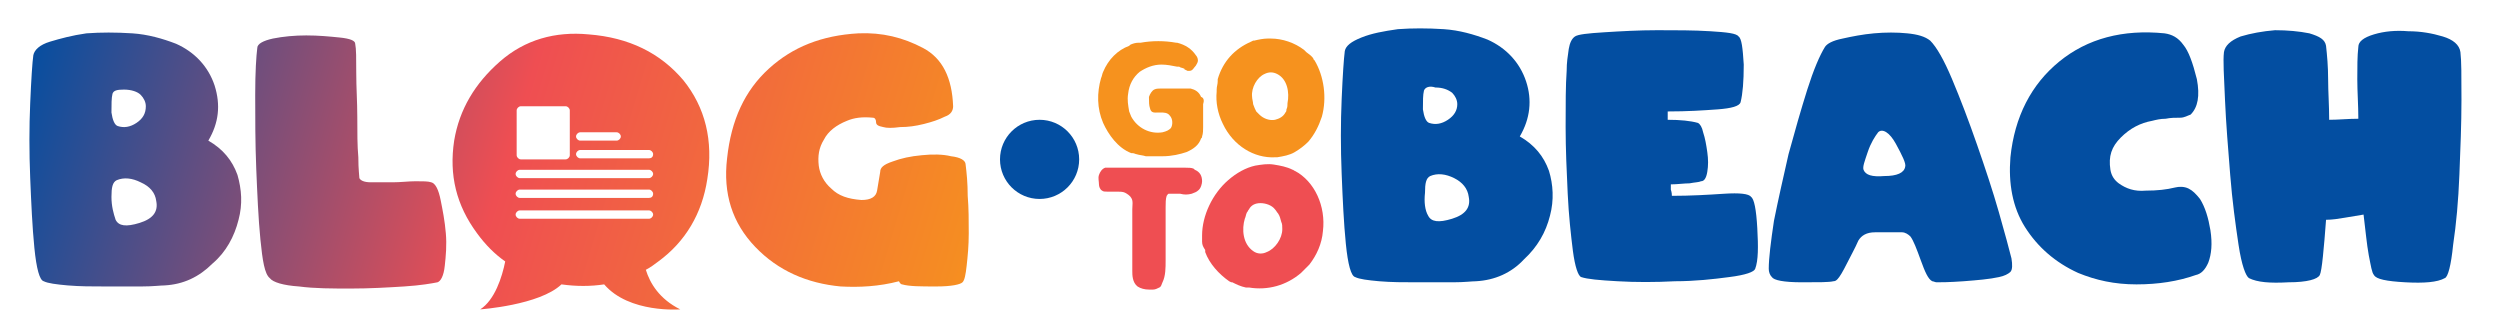 <?xml version="1.0" encoding="utf-8"?>
<!-- Generator: Adobe Illustrator 26.2.1, SVG Export Plug-In . SVG Version: 6.00 Build 0)  -->
<svg version="1.1" id="Layer_1" xmlns="http://www.w3.org/2000/svg" xmlns:xlink="http://www.w3.org/1999/xlink" x="0px" y="0px"
	 viewBox="0 0 240 31.7" style="enable-background:new 0 0 240 31.7;" xml:space="preserve">
<style type="text/css">
	.st0{fill:#034EA1;}
	.st1{fill:#F6921E;}
	.st2{fill:#EF4E52;}
	.st3{fill:url(#SVGID_1_);}
	.st4{fill:url(#SVGID_00000000916054284557031840000012694072053808079278_);}
	.st5{fill:url(#SVGID_00000055698765776604624850000003538691675557365641_);}
	.st6{fill:url(#SVGID_00000171686277367738314330000006936343548885079714_);}
</style>
<g>
	<g>
		<g>
			<path class="st0" d="M141.7,27c-0.4,0-1.1,0.1-2.2,0.1c-1.1,0-2.3,0-3.5,0c-1.3,0-2.4,0-3.6-0.1c-1.1-0.1-1.9-0.2-2.3-0.4
				c-0.4-0.1-0.7-1.2-0.9-3.2c-0.2-2-0.3-4.2-0.4-6.7c-0.1-2.5-0.1-4.9,0-7.2c0.1-2.3,0.2-3.8,0.3-4.6c0.1-0.5,0.6-0.9,1.6-1.3
				c1-0.4,2.1-0.6,3.5-0.8c1.4-0.1,2.8-0.1,4.4,0c1.5,0.1,2.9,0.5,4.2,1c1.8,0.8,3.1,2.2,3.7,4s0.4,3.6-0.6,5.3l0,0
				c1.4,0.8,2.3,1.9,2.8,3.3c0.4,1.3,0.5,2.8,0.1,4.3c-0.4,1.6-1.2,3-2.5,4.2C145.1,26.2,143.5,26.9,141.7,27z M136.7,8.7
				c-0.1,0.4-0.1,1-0.1,1.8c0.1,0.7,0.3,1.2,0.6,1.3c0.6,0.2,1.2,0.1,1.8-0.3s0.9-0.9,0.9-1.5c0-0.4-0.2-0.8-0.5-1.1
				c-0.4-0.3-0.9-0.5-1.6-0.5C137.2,8.2,136.8,8.4,136.7,8.7z M137.1,20.7c0.3,0.6,1,0.7,2.3,0.3c1.3-0.4,1.8-1.1,1.6-2.1
				c-0.1-0.8-0.6-1.4-1.4-1.8c-0.8-0.4-1.6-0.5-2.3-0.2c-0.4,0.2-0.5,0.7-0.5,1.6C136.7,19.4,136.8,20.2,137.1,20.7z"/>
			<path class="st0" d="M160.5,18.8c1.8,0,3.5-0.1,5-0.2c1.5-0.1,2.4,0,2.6,0.3c0.3,0.2,0.5,1.2,0.6,3c0.1,1.8,0.1,3.1-0.2,3.9
				c-0.1,0.3-0.9,0.6-2.5,0.8c-1.5,0.2-3.3,0.4-5.2,0.4c-1.9,0.1-3.8,0.1-5.5,0c-1.8-0.1-2.9-0.2-3.5-0.4c-0.3-0.1-0.6-1-0.8-2.5
				c-0.2-1.6-0.4-3.4-0.5-5.5s-0.2-4.3-0.2-6.4c0-2.2,0-4,0.1-5.4c0-0.8,0.1-1.4,0.2-2.1c0.1-0.6,0.3-1,0.6-1.2
				c0.3-0.2,1.2-0.3,2.8-0.4c1.6-0.1,3.3-0.2,5.1-0.2c1.8,0,3.5,0,5.1,0.1c1.6,0.1,2.5,0.2,2.7,0.5c0.3,0.2,0.4,1.1,0.5,2.7
				c0,1.6-0.1,2.8-0.3,3.6c-0.1,0.4-0.9,0.6-2.2,0.7c-1.4,0.1-2.9,0.2-4.8,0.2c0,0.1,0,0.3,0,0.4c0,0.2,0,0.3,0,0.4
				c1.2,0,2.2,0.1,2.9,0.3c0.2,0.1,0.4,0.4,0.5,0.9c0.2,0.6,0.3,1.2,0.4,1.9c0.1,0.7,0.1,1.3,0,1.9c-0.1,0.6-0.3,0.9-0.6,0.9
				c-0.2,0.1-0.6,0.1-1.1,0.2c-0.5,0-1.2,0.1-1.8,0.1c0,0.1,0,0.3,0,0.5C160.5,18.5,160.5,18.7,160.5,18.8z"/>
			<path class="st0" d="M170.1,26.6c-0.2-0.2-0.3-0.5-0.3-0.8c0-1,0.2-2.6,0.5-4.6c0.4-2,0.9-4.2,1.4-6.4c0.6-2.2,1.2-4.3,1.8-6.2
				c0.6-1.9,1.2-3.3,1.7-4.1c0.2-0.3,0.7-0.6,1.7-0.8c0.9-0.2,1.9-0.4,3-0.5c1.1-0.1,2.2-0.1,3.2,0c1,0.1,1.7,0.3,2.2,0.7
				c0.6,0.6,1.3,1.8,2.1,3.7c0.8,1.9,1.6,4,2.4,6.3c0.8,2.3,1.5,4.4,2.1,6.5c0.6,2.1,1,3.6,1.2,4.4c0.1,0.6,0.1,1.1-0.1,1.3
				c-0.2,0.2-0.6,0.4-1.1,0.5c-0.9,0.2-2.1,0.3-3.4,0.4c-1.4,0.1-2.2,0.1-2.6,0.1c-0.1,0-0.3-0.1-0.4-0.1c-0.4-0.2-0.7-0.9-1.1-2
				c-0.4-1.1-0.7-1.9-1-2.3c-0.2-0.2-0.5-0.4-0.8-0.4l-2.6,0c-0.8,0-1.3,0.3-1.6,0.8c-0.3,0.7-0.7,1.4-1.1,2.2
				c-0.4,0.8-0.7,1.3-0.9,1.5c-0.1,0.1-0.2,0.2-0.4,0.2c-0.4,0.1-1.4,0.1-3,0.1C171.2,27.1,170.3,26.9,170.1,26.6z M180.3,12.7
				c-0.3,0.4-0.7,1-1,1.9c-0.3,0.9-0.5,1.4-0.4,1.7c0.2,0.5,0.8,0.7,2,0.6c1.2,0,1.9-0.3,2-0.9c0.1-0.3-0.3-1.1-0.9-2.2
				S180.7,12.3,180.3,12.7z"/>
			<path class="st0" d="M209.3,11.3c-0.5,0-0.9,0-1.4,0.1c-0.5,0-0.9,0.1-1.3,0.2c-1.1,0.2-2.1,0.7-3,1.6s-1.2,1.8-1,3.1
				c0.1,0.6,0.4,1,0.8,1.3c0.7,0.5,1.5,0.8,2.6,0.7c1.1,0,2-0.1,2.8-0.3c0.4-0.1,0.9-0.1,1.3,0.1c0.4,0.2,0.7,0.5,1.1,1
				c0.5,0.8,0.8,1.8,1,3c0.2,1.3,0.1,2.3-0.2,3.1c-0.3,0.7-0.7,1.1-1.2,1.2c-1.7,0.6-3.6,0.9-5.7,0.9c-2.1,0-3.9-0.4-5.6-1.1
				c-2.2-1-3.9-2.5-5.1-4.4c-1.2-1.9-1.6-4.2-1.4-6.7c0.4-3.9,2-7,4.7-9.2c2.7-2.2,6.1-3.1,10.1-2.7c0.7,0.1,1.3,0.4,1.8,1.1
				c0.5,0.6,0.9,1.7,1.3,3.3c0.3,1.6,0.1,2.7-0.6,3.4C210,11.1,209.7,11.3,209.3,11.3z"/>
			<path class="st0" d="M222.7,26.4c-0.2,0.4-1.2,0.7-3,0.7c-1.8,0.1-3,0-3.8-0.4c-0.3-0.2-0.7-1.2-1-3.2c-0.3-2-0.6-4.2-0.8-6.7
				c-0.2-2.5-0.4-4.9-0.5-7.2s-0.2-3.8-0.1-4.6c0.1-0.6,0.6-1.1,1.6-1.5c1-0.3,2.1-0.5,3.3-0.6c1.2,0,2.3,0.1,3.3,0.3
				c1,0.3,1.5,0.6,1.6,1.2c0.1,0.9,0.2,2,0.2,3.2s0.1,2.5,0.1,3.9c0.9,0,1.8-0.1,2.8-0.1c0-1.3-0.1-2.6-0.1-3.8c0-1.2,0-2.2,0.1-3.1
				c0-0.5,0.5-0.9,1.5-1.2c1-0.3,2.1-0.4,3.3-0.3c1.2,0,2.3,0.2,3.3,0.5c1,0.3,1.6,0.8,1.7,1.5c0.1,0.8,0.1,2.3,0.1,4.6
				c0,2.3-0.1,4.7-0.2,7.2c-0.1,2.5-0.3,4.7-0.6,6.7c-0.2,2-0.5,3.1-0.8,3.2c-0.7,0.4-2,0.5-3.8,0.4c-1.8-0.1-2.8-0.3-3-0.7
				c-0.2-0.2-0.3-0.9-0.5-1.9c-0.2-1.1-0.3-2.3-0.5-3.9c-0.6,0.1-1.2,0.2-1.8,0.3c-0.6,0.1-1.2,0.2-1.8,0.2
				c-0.1,1.4-0.2,2.5-0.3,3.5C222.9,25.6,222.8,26.2,222.7,26.4z"/>
		</g>
		<g>
			<path class="st1" d="M115.5,10l0,0.1c0,0.1,0,0.2,0,0.3l0,1.6l0,0.1c0,0,0,0,0,0v0.1l0,0c0,0.3,0,0.6-0.1,0.9
				c0,0.1,0,0.1-0.1,0.2c-0.2,0.6-0.7,1-1.4,1.3c-0.6,0.2-1.4,0.4-2.3,0.4c-0.1,0-0.1,0-0.2,0l0,0l-0.2,0l0,0c-0.2,0-0.4,0-0.6,0
				l0,0l-0.2,0l0,0h0c-0.1,0-0.2,0-0.3,0l-0.1,0c-0.3-0.1-0.6-0.1-0.9-0.2c-0.1,0-0.2-0.1-0.4-0.1l-0.1,0c-1.3-0.5-2.2-1.8-2.7-2.9
				c-0.6-1.4-0.6-2.9-0.2-4.3c0.1-0.2,0.1-0.4,0.2-0.6c0.5-1.2,1.4-2.1,2.5-2.5v0l0,0c0,0,0,0,0,0l0.1-0.1l0,0c0,0,0,0,0,0
				c0.2-0.1,0.5-0.2,0.8-0.2l0,0l0.2,0l0,0l0,0c1.1-0.2,2.3-0.2,3.4,0c0,0,0.1,0,0.1,0c0.8,0.2,1.4,0.6,1.8,1.2
				c0.1,0.1,0.2,0.3,0.2,0.5c0,0.2-0.1,0.3-0.2,0.5c-0.2,0.2-0.3,0.5-0.6,0.5c-0.1,0-0.1,0-0.2,0l0,0l0,0l-0.2-0.1l0,0c0,0,0,0,0,0
				c0,0-0.1,0-0.1-0.1c-0.2-0.1-0.4-0.1-0.5-0.2l0,0c-0.1,0-0.1,0-0.2,0c-0.5-0.1-1-0.2-1.5-0.2c-0.8,0-1.5,0.3-2.1,0.7
				c-0.6,0.5-1,1.2-1.1,2.1c-0.1,0.6,0,1.1,0.1,1.7c0.1,0.2,0.1,0.3,0.2,0.5c0.6,1.1,1.8,1.7,3,1.5c0.4-0.1,0.6-0.2,0.8-0.4
				c0.2-0.3,0.2-0.9-0.1-1.2c-0.2-0.3-0.6-0.3-0.9-0.3c-0.1,0-0.2,0-0.2,0c-0.3,0-0.7,0.1-0.8-0.4c-0.1-0.3-0.1-0.6-0.1-1
				c0,0,0-0.1,0-0.1v0l0,0c0.1-0.3,0.3-0.6,0.5-0.7c0.2-0.1,0.4-0.1,0.6-0.1c0.2,0,0.4,0,0.6,0h0l0.2,0c0,0,0,0,0,0l0,0h0
				c0.2,0,0.5,0,0.7,0c0.2,0,0.3,0,0.5,0c0.3,0,0.6,0,0.9,0c0.4,0.1,0.8,0.3,1,0.8C115.6,9.4,115.6,9.7,115.5,10z"/>
			<path class="st1" d="M125.9,5.4c0.1,0.1,0.2,0.2,0.2,0.3l0,0l0.1,0.1c0,0,0,0,0,0c0.9,1.5,1.2,3.6,0.7,5.4
				c-0.3,0.9-0.7,1.7-1.3,2.4c-0.4,0.4-0.8,0.7-1.3,1c-0.5,0.3-1.1,0.4-1.7,0.5c-0.1,0-0.1,0-0.2,0c-2,0.1-4-1.1-5-3.2
				c-0.5-1-0.7-2.1-0.6-3.1l0,0l0,0l0-0.2l0,0c0-0.3,0.1-0.5,0.1-0.8l0,0l0-0.2l0,0l0,0c0.5-1.7,1.6-2.9,3.2-3.6l0,0l0,0l0.2-0.1
				l0,0c0,0,0.1,0,0.1,0c0.4-0.1,0.9-0.2,1.3-0.2c0,0,0,0,0.1,0l0,0l0.2,0l0,0l0,0c1.1,0,2.3,0.4,3.2,1.1l0,0l0.1,0.1l0.1,0.1l0,0
				C125.5,5.1,125.7,5.2,125.9,5.4z M122.4,11.5c0.4-0.1,0.8-0.3,1-0.7c0.1-0.1,0.1-0.2,0.1-0.3c0.1-0.2,0.1-0.4,0.1-0.6
				c0.2-1,0-2.3-1-2.8c-0.4-0.2-0.8-0.2-1.2,0c-0.7,0.3-1.3,1.3-1.2,2.2c0,0.2,0.1,0.5,0.1,0.7c0.1,0.3,0.2,0.5,0.3,0.7
				c0.1,0.1,0.2,0.2,0.3,0.3C121.3,11.4,121.9,11.6,122.4,11.5z"/>
		</g>
		<g>
			<path class="st2" d="M115.4,17.4c0,0.2-0.1,0.7-0.4,0.9c-0.1,0.1-0.3,0.2-0.6,0.3c-0.4,0.1-0.7,0.1-1.1,0l0,0c-0.1,0-0.1,0-0.2,0
				c-0.3,0-0.5,0-0.8,0c0,0-0.1,0-0.1,0c-0.1,0-0.1,0.1-0.2,0.2c-0.1,0.3-0.1,0.7-0.1,1.1l0,0.2l0,0c0,0.1,0,0.1,0,0.2
				c0,0.2,0,0.4,0,0.6l0,0.3l0,0.3c0,0.2,0,0.4,0,0.6c0,0.9,0,1.8,0,2.6c0,0.1,0,0.2,0,0.3c0,0.7,0,1.5-0.3,2.1
				c-0.1,0.2-0.1,0.4-0.3,0.5c-0.2,0.1-0.4,0.2-0.6,0.2c-0.1,0-0.2,0-0.4,0c-0.4,0-0.8-0.1-1.1-0.3c-0.5-0.4-0.5-1.1-0.5-1.5l0-0.3
				v-0.1c0-0.3,0-0.7,0-1v-0.1v-0.1l0-0.1l0-3.8c0-0.1,0-0.3,0-0.4c0-0.4,0.1-0.8-0.1-1.1c-0.1-0.2-0.4-0.4-0.6-0.5
				c-0.2-0.1-0.5-0.1-0.7-0.1l0,0c-0.3,0-0.6,0-1,0c-0.2,0-0.4,0-0.5-0.1c-0.2-0.1-0.3-0.4-0.3-0.6c0-0.3-0.1-0.6,0-0.9
				c0.1-0.3,0.3-0.6,0.6-0.7c0,0,0.1,0,0.2,0l0,0l0,0h0l0.2,0l0,0c0.1,0,0.2,0,0.2,0l1.5,0h0.2h0l5.1,0c0.1,0,0.2,0,0.3,0
				c0.3,0,0.6,0,0.8,0.1v0l0.1,0.1c0,0,0,0,0,0l0,0l0,0c0,0,0,0,0,0l0,0c0,0,0,0,0,0C115.2,16.5,115.4,16.9,115.4,17.4z"/>
			<path class="st2" d="M115.4,23.2c0-0.1,0-0.3,0-0.4l0,0l0-0.1c0,0,0,0,0-0.1c0-1.9,1-4,2.5-5.3c0.8-0.7,1.7-1.2,2.6-1.4
				c0.6-0.1,1.2-0.2,1.8-0.1c0.6,0.1,1.2,0.2,1.8,0.5c0.1,0,0.1,0.1,0.2,0.1c1.9,1,3,3.4,2.7,5.8c-0.1,1.2-0.6,2.3-1.3,3.2l0,0l0,0
				l-0.1,0.1l0,0c-0.2,0.2-0.4,0.4-0.6,0.6l0,0l-0.1,0.1l0,0l0,0c-1.4,1.2-3.2,1.7-5,1.4l0,0l0,0l-0.2,0l0,0c0,0-0.1,0-0.1,0
				c-0.5-0.1-0.9-0.3-1.3-0.5c0,0,0,0-0.1,0l0,0l-0.2-0.1l0,0l0,0c-1-0.7-1.9-1.7-2.3-2.8l0,0l0-0.1l0-0.1l0,0
				C115.5,23.7,115.4,23.5,115.4,23.2z M121,19.5c-0.5,0-0.9,0.2-1.1,0.6c-0.1,0.1-0.1,0.2-0.2,0.3c-0.1,0.2-0.1,0.4-0.2,0.6
				c-0.3,1-0.2,2.4,0.8,3.1c0.4,0.3,0.9,0.3,1.3,0.1c0.8-0.3,1.5-1.3,1.5-2.2c0-0.3,0-0.5-0.1-0.7c-0.1-0.3-0.1-0.5-0.3-0.8
				c-0.1-0.1-0.2-0.3-0.3-0.4C122.1,19.7,121.5,19.5,121,19.5z"/>
		</g>
	</g>
	<g>
		<linearGradient id="SVGID_1_" gradientUnits="userSpaceOnUse" x1="91.178" y1="39.707" x2="9.899039e-02" y2="12.505">
			<stop  offset="0" style="stop-color:#F6921E"/>
			<stop  offset="0.502" style="stop-color:#EF4E52"/>
			<stop  offset="1" style="stop-color:#034EA1"/>
		</linearGradient>
		<path class="st3" d="M15.8,27.4c-0.4,0-1.1,0.1-2.2,0.1c-1.1,0-2.3,0-3.5,0c-1.3,0-2.4,0-3.6-0.1c-1.1-0.1-1.9-0.2-2.3-0.4
			c-0.4-0.1-0.7-1.2-0.9-3.2c-0.2-2-0.3-4.3-0.4-6.7c-0.1-2.5-0.1-4.9,0-7.2C3,7.6,3.1,6,3.2,5.3C3.3,4.8,3.8,4.3,4.8,4
			s2.1-0.6,3.5-0.8c1.4-0.1,2.8-0.1,4.4,0c1.5,0.1,2.9,0.5,4.2,1c1.8,0.8,3.1,2.2,3.7,4c0.6,1.9,0.4,3.6-0.6,5.3l0,0
			c1.4,0.8,2.3,1.9,2.8,3.3c0.4,1.4,0.5,2.8,0.1,4.3c-0.4,1.6-1.2,3.1-2.5,4.2C19.1,26.6,17.6,27.3,15.8,27.4z M10.8,9
			c-0.1,0.4-0.1,1-0.1,1.8c0.1,0.7,0.3,1.2,0.6,1.3c0.6,0.2,1.2,0.1,1.8-0.3c0.6-0.4,0.9-0.9,0.9-1.6c0-0.4-0.2-0.8-0.5-1.1
			s-0.9-0.5-1.6-0.5C11.2,8.6,10.9,8.7,10.8,9z M11.1,21.1c0.3,0.6,1,0.7,2.3,0.3c1.3-0.4,1.8-1.1,1.6-2.1c-0.1-0.8-0.6-1.4-1.5-1.8
			c-0.8-0.4-1.6-0.5-2.3-0.2c-0.4,0.2-0.5,0.7-0.5,1.6C10.7,19.8,10.9,20.5,11.1,21.1z"/>
		
			<linearGradient id="SVGID_00000099638989743624320620000003692256608022237571_" gradientUnits="userSpaceOnUse" x1="92.835" y1="34.159" x2="1.756" y2="6.957">
			<stop  offset="0" style="stop-color:#F6921E"/>
			<stop  offset="0.502" style="stop-color:#EF4E52"/>
			<stop  offset="1" style="stop-color:#034EA1"/>
		</linearGradient>
		<path style="fill:url(#SVGID_00000099638989743624320620000003692256608022237571_);" d="M34.1,4.2c0.1,0.5,0.1,1.4,0.1,2.8
			c0,1.4,0.1,2.8,0.1,4.2c0,1.5,0,2.8,0.1,3.9c0,1.2,0.1,1.8,0.1,2c0.1,0.2,0.4,0.4,1.1,0.4c0.6,0,1.3,0,2.1,0
			c0.8,0,1.5-0.1,2.2-0.1c0.7,0,1.2,0,1.5,0.1c0.4,0.1,0.7,0.7,0.9,1.7c0.2,1,0.4,2,0.5,3.2c0.1,1.1,0,2.2-0.1,3.1
			c-0.1,1-0.4,1.5-0.7,1.6c-0.5,0.1-1.6,0.3-3.2,0.4c-1.6,0.1-3.3,0.2-5.1,0.2c-1.8,0-3.5,0-5-0.2c-1.5-0.1-2.5-0.4-2.8-0.8
			C25.4,26.3,25.2,25,25,23s-0.3-4.4-0.4-6.8c-0.1-2.5-0.1-4.9-0.1-7.1c0-2.2,0.1-3.7,0.2-4.5c0-0.4,0.6-0.7,1.5-0.9
			c1-0.2,2.1-0.3,3.2-0.3c1.2,0,2.2,0.1,3.2,0.2C33.6,3.7,34.1,3.9,34.1,4.2z"/>
		
			<linearGradient id="SVGID_00000028319542341789851340000002954313715848415915_" gradientUnits="userSpaceOnUse" x1="97.105" y1="19.862" x2="6.026" y2="-7.34">
			<stop  offset="0" style="stop-color:#F6921E"/>
			<stop  offset="0.502" style="stop-color:#EF4E52"/>
			<stop  offset="1" style="stop-color:#034EA1"/>
		</linearGradient>
		<path style="fill:url(#SVGID_00000028319542341789851340000002954313715848415915_);" d="M83.8,11.3c-1-0.1-1.8,0-2.5,0.3
			c-1,0.4-1.8,1-2.2,1.8c-0.5,0.8-0.6,1.6-0.5,2.5c0.1,0.8,0.5,1.6,1.2,2.2c0.7,0.7,1.6,1,2.9,1.1c0.9,0,1.4-0.3,1.5-0.9
			c0.1-0.6,0.2-1.2,0.3-1.8c0-0.4,0.3-0.7,1.2-1c0.8-0.3,1.7-0.5,2.8-0.6c1-0.1,2-0.1,2.8,0.1c0.9,0.1,1.4,0.4,1.4,0.8
			c0.1,0.8,0.2,1.8,0.2,3c0.1,1.2,0.1,2.4,0.1,3.6c0,1.2-0.1,2.2-0.2,3.1c-0.1,0.9-0.2,1.4-0.4,1.6c-0.2,0.2-1,0.4-2.5,0.4
			c-1.5,0-2.6,0-3.3-0.2c-0.1,0-0.2-0.1-0.3-0.3c-1.9,0.5-3.8,0.6-5.6,0.5c-3.2-0.3-6-1.5-8.2-3.8c-2.2-2.3-3.1-5.1-2.7-8.5
			c0.4-3.7,1.7-6.5,4-8.6c2.3-2.1,5.1-3.2,8.6-3.4c2.3-0.1,4.3,0.4,6.2,1.4c1.9,1,2.8,2.9,2.9,5.6c0,0.4-0.2,0.8-0.8,1
			c-0.6,0.3-1.2,0.5-2,0.7c-0.8,0.2-1.5,0.3-2.3,0.3c-0.7,0.1-1.3,0.1-1.6,0c-0.5-0.1-0.7-0.2-0.7-0.5C84.1,11.5,84,11.3,83.8,11.3z
			"/>
	</g>
	<circle class="st0" cx="99.8" cy="15.3" r="3.8"/>
	
		<linearGradient id="SVGID_00000150822745076420414010000015876112825890076069_" gradientUnits="userSpaceOnUse" x1="94.312" y1="29.211" x2="3.234" y2="2.009">
		<stop  offset="0" style="stop-color:#F6921E"/>
		<stop  offset="0.502" style="stop-color:#EF4E52"/>
		<stop  offset="1" style="stop-color:#034EA1"/>
	</linearGradient>
	<path style="fill:url(#SVGID_00000150822745076420414010000015876112825890076069_);" d="M67.9,17.2c0.6-3.7-0.2-6.9-2.3-9.5
		c-2.2-2.6-5.2-4.1-9.1-4.4C53.3,3,50.4,3.8,48,5.9s-3.9,4.6-4.4,7.6c-0.5,3.3,0.2,6.2,2.2,8.9c0.8,1.1,1.7,2,2.7,2.7
		c-0.3,1.5-1,3.7-2.4,4.6c0,0,5.7-0.4,7.8-2.4c1.4,0.2,2.8,0.2,4.1,0c2.4,2.8,7.3,2.4,7.3,2.4c-2-1-2.9-2.5-3.3-3.8
		c0.4-0.2,0.8-0.5,1.2-0.8C65.8,23.2,67.4,20.5,67.9,17.2z M55.7,12.7h3.5c0.2,0,0.4,0.2,0.4,0.4c0,0.2-0.2,0.4-0.4,0.4h-3.5
		c-0.2,0-0.4-0.2-0.4-0.4C55.3,12.9,55.5,12.7,55.7,12.7z M49.6,10.6c0-0.2,0.2-0.4,0.4-0.4h4.3c0.2,0,0.4,0.2,0.4,0.4v4.3
		c0,0.2-0.2,0.4-0.4,0.4H50c-0.2,0-0.4-0.2-0.4-0.4V10.6z M62.3,21H49.9c-0.2,0-0.4-0.2-0.4-0.4c0-0.2,0.2-0.4,0.4-0.4h12.4
		c0.2,0,0.4,0.2,0.4,0.4C62.7,20.8,62.5,21,62.3,21z M62.3,19H49.9c-0.2,0-0.4-0.2-0.4-0.4c0-0.2,0.2-0.4,0.4-0.4h12.4
		c0.2,0,0.4,0.2,0.4,0.4C62.7,18.9,62.5,19,62.3,19z M62.3,17.1H49.9c-0.2,0-0.4-0.2-0.4-0.4c0-0.2,0.2-0.4,0.4-0.4h12.4
		c0.2,0,0.4,0.2,0.4,0.4C62.7,16.9,62.5,17.1,62.3,17.1z M62.3,15.2h-6.6c-0.2,0-0.4-0.2-0.4-0.4c0-0.2,0.2-0.4,0.4-0.4h6.6
		c0.2,0,0.4,0.2,0.4,0.4C62.7,15.1,62.5,15.2,62.3,15.2z"/>
</g>
</svg>
